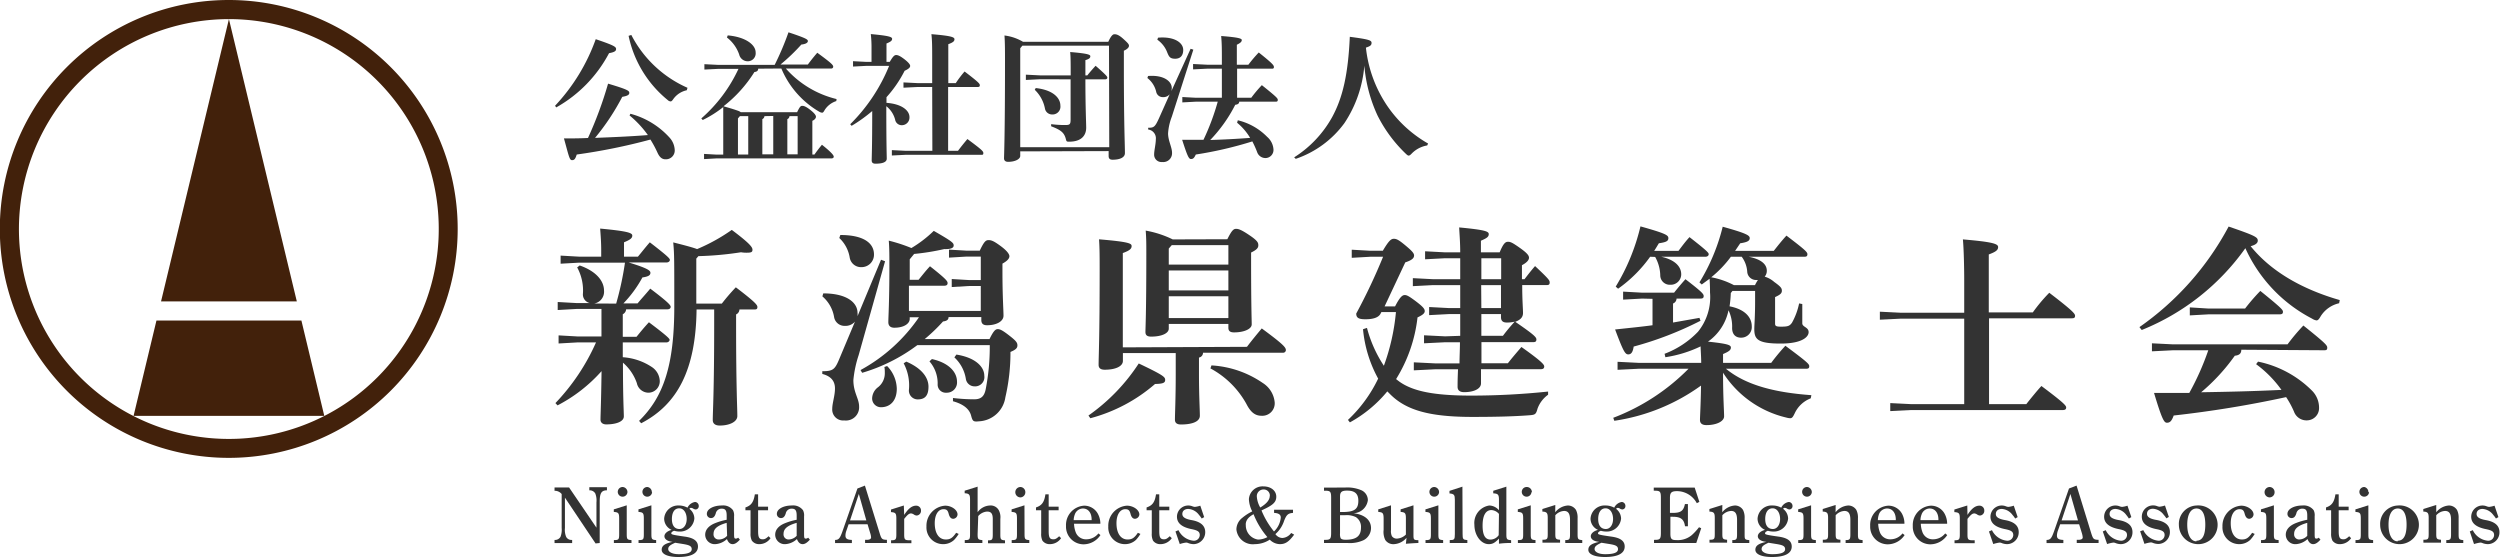 <svg id="レイヤー_1" data-name="レイヤー 1" xmlns="http://www.w3.org/2000/svg" viewBox="0 0 283.93 63.26"><defs><style>.cls-1{fill:#42210b;}.cls-2{fill:#333;}</style></defs><path class="cls-1" d="M179,390.69a23.84,23.84,0,1,1-23.83,23.83A23.87,23.87,0,0,1,179,390.69m0-2.17a26,26,0,1,0,26,26,26,26,0,0,0-26-26Z" transform="translate(-153.02 -388.52)"/><polygon class="cls-1" points="26 2.17 18.29 34.23 33.71 34.23 26 2.17"/><polygon class="cls-1" points="17.77 36.4 15.17 47.23 36.83 47.23 34.23 36.4 17.77 36.4"/><path class="cls-2" d="M220.66,450.24l-3.48-5.2v3.45a2.09,2.09,0,0,0,.14,1,.66.66,0,0,0,.55.35H218v.36h-2v-.36h.12a.71.71,0,0,0,.56-.36,2.25,2.25,0,0,0,.13-1v-3.85a1,1,0,0,0-.81-.37v-.38h1.65l3.11,4.57v-2.88a2.17,2.17,0,0,0-.13-1,.72.72,0,0,0-.56-.36h-.12v-.36h2v.36h-.12c-.53.05-.7.37-.7,1.32v4.66Z" transform="translate(-153.02 -388.52)"/><path class="cls-2" d="M224.2,449.17c0,.59.05.65.54.69v.33h-2v-.33c.56,0,.6-.08.6-.69v-1.73c0-.64-.07-.74-.61-.78v-.29l1.47-.46Zm.08-4.75a.55.55,0,1,1-.54-.59A.58.58,0,0,1,224.28,444.42Z" transform="translate(-153.02 -388.52)"/><path class="cls-2" d="M227,449.17c0,.59.05.65.54.69v.33h-2v-.33c.56,0,.6-.08.6-.69v-1.73c0-.64-.07-.74-.61-.78v-.29l1.47-.46Zm.08-4.75a.55.55,0,1,1-.54-.59A.58.58,0,0,1,227.05,444.42Z" transform="translate(-153.02 -388.52)"/><path class="cls-2" d="M228.48,449.42c0-.3.32-.59.82-.72a1.4,1.4,0,0,1-.85-1.27,1.59,1.59,0,0,1,1.7-1.5,2,2,0,0,1,.95.25,1.16,1.16,0,0,1,.86-.65.45.45,0,0,1,.42.46.37.37,0,0,1-.36.39.59.59,0,0,1-.29-.11.46.46,0,0,0-.22-.07c-.08,0-.12,0-.19.11a1.41,1.41,0,0,1,.56,1.1,1.63,1.63,0,0,1-1.7,1.48,2.22,2.22,0,0,1-.6-.09c-.2.08-.32.17-.32.29s.08.17,1.5.37c1.05.14,1.53.5,1.53,1.13,0,.78-.78,1.19-2.23,1.19-1.17,0-1.89-.31-1.89-.82s.45-.73,1.24-.9C228.81,450,228.48,449.74,228.48,449.42Zm1.22.74c-.6.27-.79.43-.79.72s.4.58,1.2.58c1,0,1.47-.19,1.47-.57s-.35-.47-.89-.57Zm.49-1.56c.48,0,.82-.48.82-1.14s-.32-1.21-.85-1.21-.83.46-.83,1.22S229.66,448.6,230.19,448.6Z" transform="translate(-153.02 -388.52)"/><path class="cls-2" d="M237.05,449.81c-.33.36-.57.51-.83.51s-.49-.18-.64-.58a2.13,2.13,0,0,1-1.31.58,1.08,1.08,0,0,1-1.16-1.07c0-.54.37-1,1.09-1.3a7.17,7.17,0,0,1,1.35-.4v-.48c0-.58-.15-.78-.57-.78a.67.67,0,0,0-.67.54c-.12.38-.29.53-.55.53a.47.47,0,0,1-.46-.49c0-.53.73-.94,1.71-.94a1.38,1.38,0,0,1,1.26.54,1.28,1.28,0,0,1,.12.69V449c0,.59,0,.69.21.69a.36.36,0,0,0,.25-.11Zm-1.5-1.91c-1.05.3-1.49.67-1.49,1.25a.57.57,0,0,0,.54.64,1.26,1.26,0,0,0,1-.42Z" transform="translate(-153.02 -388.52)"/><path class="cls-2" d="M239.12,448.83c0,.73.12.94.53.94.22,0,.37-.08.66-.35l.22.22a1.53,1.53,0,0,1-1.27.68,1,1,0,0,1-.85-.4,1.72,1.72,0,0,1-.15-.83v-2.62h-.58v-.32c.66-.22.93-.6,1.07-1.49h.37v1.4h1.13v.41h-1.13Z" transform="translate(-153.02 -388.52)"/><path class="cls-2" d="M245,449.81c-.33.36-.57.51-.83.51s-.49-.18-.64-.58a2.13,2.13,0,0,1-1.31.58,1.08,1.08,0,0,1-1.16-1.07c0-.54.36-1,1.09-1.3a7.17,7.17,0,0,1,1.35-.4v-.48c0-.58-.15-.78-.57-.78a.67.67,0,0,0-.67.54c-.12.38-.29.53-.55.53a.47.47,0,0,1-.46-.49c0-.53.73-.94,1.7-.94a1.39,1.39,0,0,1,1.27.54,1.28,1.28,0,0,1,.12.69V449c0,.59,0,.69.21.69a.36.36,0,0,0,.25-.11Zm-1.5-1.91c-1.05.3-1.49.67-1.49,1.25a.57.57,0,0,0,.54.64,1.26,1.26,0,0,0,.95-.42Z" transform="translate(-153.02 -388.52)"/><path class="cls-2" d="M251.25,443.67l1.66,5.36c.22.73.28.78.84.8v.36h-2.48v-.36h.18c.33,0,.5-.1.5-.28a1.81,1.81,0,0,0-.1-.49l-.3-1H249.4l-.27.78a1.51,1.51,0,0,0-.09.5c0,.35.19.48.73.5v.36h-1.91v-.36c.43,0,.56-.19.85-1L250.4,444Zm.16,3.95-.85-3-1,3Z" transform="translate(-153.02 -388.52)"/><path class="cls-2" d="M255.71,447c.47-.73.89-1.05,1.36-1.05a.54.54,0,0,1,.55.56.53.53,0,0,1-.49.56.58.58,0,0,1-.31-.11.72.72,0,0,0-.32-.13c-.24,0-.41.15-.79.62v1.75c0,.61.07.68.65.68h.17v.33h-2.31v-.33h0c.53,0,.6-.08.6-.68v-1.76c0-.62-.08-.72-.61-.76v-.29l1.46-.46Z" transform="translate(-153.02 -388.52)"/><path class="cls-2" d="M261.9,449.16a4.09,4.09,0,0,1-.52.68,1.8,1.8,0,0,1-1.26.48,1.89,1.89,0,0,1-1.88-2,2.28,2.28,0,0,1,2.13-2.37c.71,0,1.4.48,1.4,1a.52.52,0,0,1-.48.49c-.27,0-.43-.19-.53-.58s-.25-.51-.58-.51c-.6,0-1,.62-1,1.59,0,1.14.47,1.85,1.26,1.85.49,0,.75-.16,1.17-.76Z" transform="translate(-153.02 -388.52)"/><path class="cls-2" d="M264.05,449.18c0,.57.05.64.54.68v.33h-2v-.33c.55,0,.6-.08.6-.68v-3.93c0-.56-.1-.68-.61-.71v-.29l1.47-.46v2.9a1.81,1.81,0,0,1,1.4-.76,1.05,1.05,0,0,1,1,.53,1.69,1.69,0,0,1,.18,1v1.75c0,.57.05.64.53.68v.33h-1.93v-.33c.49,0,.54-.1.54-.68v-1.74c0-.61-.18-.85-.65-.85a1.47,1.47,0,0,0-1,.51Z" transform="translate(-153.02 -388.52)"/><path class="cls-2" d="M269.38,449.17c0,.59.06.65.54.69v.33h-2v-.33c.55,0,.6-.08.6-.69v-1.73c0-.64-.07-.74-.61-.78v-.29l1.46-.46Zm.09-4.75a.58.58,0,0,1-.55.59.59.59,0,0,1,0-1.18A.58.58,0,0,1,269.47,444.42Z" transform="translate(-153.02 -388.52)"/><path class="cls-2" d="M272.12,448.83c0,.73.12.94.53.94.23,0,.37-.08.66-.35l.22.22a1.53,1.53,0,0,1-1.27.68,1,1,0,0,1-.85-.4,1.74,1.74,0,0,1-.14-.83v-2.62h-.59v-.32c.67-.22.94-.6,1.07-1.49h.37v1.4h1.13v.41h-1.13Z" transform="translate(-153.02 -388.52)"/><path class="cls-2" d="M275,448a3,3,0,0,0,.18.94,1.24,1.24,0,0,0,1.24.83,1.75,1.75,0,0,0,1.35-.67l.23.19a2.32,2.32,0,0,1-1.91,1.05,2,2,0,0,1-2-2.09,2.19,2.19,0,0,1,2.06-2.3,1.76,1.76,0,0,1,1.54.89,2.4,2.4,0,0,1,.3,1.06v.1Zm2-.41v-.06c0-.76-.38-1.26-1-1.26a1,1,0,0,0-.92.7,1.9,1.9,0,0,0-.12.62Z" transform="translate(-153.02 -388.52)"/><path class="cls-2" d="M282.54,449.16a4.17,4.17,0,0,1-.51.68,1.82,1.82,0,0,1-1.26.48,1.89,1.89,0,0,1-1.88-2,2.28,2.28,0,0,1,2.12-2.37c.71,0,1.41.48,1.41,1a.53.53,0,0,1-.49.49c-.26,0-.42-.19-.52-.58s-.25-.51-.59-.51c-.59,0-1,.62-1,1.59,0,1.14.48,1.85,1.26,1.85.5,0,.76-.16,1.17-.76Z" transform="translate(-153.02 -388.52)"/><path class="cls-2" d="M284.68,448.83c0,.73.12.94.54.94.22,0,.36-.08.65-.35l.23.22a1.55,1.55,0,0,1-1.27.68,1,1,0,0,1-.86-.4,1.74,1.74,0,0,1-.14-.83v-2.62h-.59v-.32c.67-.22.94-.6,1.07-1.49h.37v1.4h1.14v.41h-1.14Z" transform="translate(-153.02 -388.52)"/><path class="cls-2" d="M286.86,448.73a2.12,2.12,0,0,0,1.71,1.2.66.66,0,0,0,.71-.63c0-.39-.21-.55-1-.7-1.07-.23-1.59-.69-1.59-1.4a1.28,1.28,0,0,1,1.75-1.18,1,1,0,0,0,.28.07,2.89,2.89,0,0,0,.62-.14l.44,1.3-.28.16a2.78,2.78,0,0,0-.3-.4,1.64,1.64,0,0,0-1.22-.69c-.41,0-.68.22-.68.57s.31.56,1,.69c1.08.18,1.6.64,1.6,1.38a1.35,1.35,0,0,1-1.32,1.36,1.76,1.76,0,0,1-.58-.11.76.76,0,0,0-.25-.07,3.48,3.48,0,0,0-.74.17l-.49-1.43Z" transform="translate(-153.02 -388.52)"/><path class="cls-2" d="M300,449.24c-.6.81-1,1.08-1.63,1.08a1.65,1.65,0,0,1-1.14-.51,3.13,3.13,0,0,1-1.7.51,1.87,1.87,0,0,1-2.09-1.68,1.7,1.7,0,0,1,.67-1.31,5.5,5.5,0,0,1,1.13-.73,3.31,3.31,0,0,1-.38-1.38,1.55,1.55,0,0,1,1.64-1.46c.86,0,1.47.49,1.47,1.17s-.46,1-1.68,1.56a9.36,9.36,0,0,0,1.42,2.39,2.48,2.48,0,0,0,.77-1.58c0-.33-.23-.5-.76-.53v-.36h2.15v.36c-.57.05-.73.21-1,.87a3.43,3.43,0,0,1-1,1.54,1,1,0,0,0,.79.44,1.32,1.32,0,0,0,1-.57Zm-5.49-1.13a1.63,1.63,0,0,0,1.39,1.69,2.33,2.33,0,0,0,1.06-.28,9.06,9.06,0,0,1-1.57-2.6C294.77,447.26,294.5,447.64,294.5,448.11Zm2.73-3.28a.69.69,0,0,0-.7-.72.76.76,0,0,0-.78.81,2.88,2.88,0,0,0,.39,1.24C296.88,445.72,297.23,445.29,297.23,444.83Z" transform="translate(-153.02 -388.52)"/><path class="cls-2" d="M305.79,443.89a4.05,4.05,0,0,1,1.75.27,1.24,1.24,0,0,1,.83,1.17,1.7,1.7,0,0,1-1.64,1.48c1.25.14,2,.76,2,1.69a1.56,1.56,0,0,1-.81,1.35,3.68,3.68,0,0,1-1.84.34h-2.69v-.36h.16c.57,0,.65-.13.65-.83v-3.93c0-.7-.08-.81-.65-.82h-.16v-.35Zm-.29,2.78c1.33,0,1.79-.32,1.79-1.27,0-.8-.39-1.16-1.28-1.16-.61,0-.8.16-.8.68v1.75Zm-.29,2.42a1.2,1.2,0,0,0,.07.55c.07.12.27.18.56.18,1.22,0,1.75-.42,1.75-1.39a1.31,1.31,0,0,0-.58-1.18,2.36,2.36,0,0,0-1.19-.22h-.61Z" transform="translate(-153.02 -388.52)"/><path class="cls-2" d="M312.76,449.6a2,2,0,0,1-1.41.72,1.1,1.1,0,0,1-1-.47,2.09,2.09,0,0,1-.19-1.15v-1.24c0-.66-.08-.76-.61-.8v-.29l1.45-.46v2.79a1.34,1.34,0,0,0,.1.71.66.66,0,0,0,.59.28,1.57,1.57,0,0,0,1-.46v-1.82c0-.61-.08-.71-.6-.75v-.29l1.46-.46v3.27c0,.62,0,.68.56.69v.32h-.06c-.13,0-1.1.06-1.36.09Z" transform="translate(-153.02 -388.52)"/><path class="cls-2" d="M316.38,449.17c0,.59.05.65.54.69v.33h-2v-.33c.56,0,.61-.08.61-.69v-1.73c0-.64-.08-.74-.62-.78v-.29l1.47-.46Zm.08-4.75a.55.55,0,1,1-.54-.59A.58.58,0,0,1,316.46,444.42Z" transform="translate(-153.02 -388.52)"/><path class="cls-2" d="M319.13,449.18c0,.57.05.64.54.68v.33h-2v-.33h0c.52,0,.58-.08.58-.68v-3.9c0-.56-.09-.67-.61-.72v-.29l1.47-.48Z" transform="translate(-153.02 -388.52)"/><path class="cls-2" d="M323.26,449.69c-.46.48-.72.63-1.16.63-.88,0-1.63-1-1.63-2.2a2,2,0,0,1,1.7-2.19,1.5,1.5,0,0,1,1.09.54V445.3c0-.61-.1-.72-.65-.75v-.29l1.49-.47v5.39c0,.59.06.65.54.69v.32a9.57,9.57,0,0,0-1.38.08Zm0-2.8a1.2,1.2,0,0,0-.86-.44c-.64,0-1,.61-1,1.76s.33,1.59.91,1.59a1.16,1.16,0,0,0,.92-.5Z" transform="translate(-153.02 -388.52)"/><path class="cls-2" d="M326.87,449.17c0,.59.05.65.54.69v.33h-2v-.33c.56,0,.6-.08.6-.69v-1.73c0-.64-.07-.74-.61-.78v-.29l1.47-.46Zm.08-4.75a.55.55,0,1,1-.54-.59A.58.58,0,0,1,327,444.42Z" transform="translate(-153.02 -388.52)"/><path class="cls-2" d="M329.65,446.7a2,2,0,0,1,1.43-.77,1.09,1.09,0,0,1,.93.51,1.93,1.93,0,0,1,.18.94v1.8c0,.57.05.64.53.68v.33h-1.93v-.33c.49,0,.54-.1.54-.68v-1.63c0-.68-.2-1-.67-1a1.42,1.42,0,0,0-1,.49v2.1c0,.57.05.64.54.68v.33h-2v-.33c.56,0,.6-.08.6-.68v-1.8c0-.57-.11-.69-.61-.72v-.29l1.47-.46Z" transform="translate(-153.02 -388.52)"/><path class="cls-2" d="M333.69,449.42c0-.3.32-.59.82-.72a1.4,1.4,0,0,1-.85-1.27,1.59,1.59,0,0,1,1.69-1.5,2,2,0,0,1,1,.25,1.15,1.15,0,0,1,.86-.65.44.44,0,0,1,.41.46.37.37,0,0,1-.36.39.56.56,0,0,1-.28-.11.49.49,0,0,0-.22-.07.27.27,0,0,0-.2.11,1.42,1.42,0,0,1,.57,1.1,1.63,1.63,0,0,1-1.7,1.48,2.22,2.22,0,0,1-.6-.09c-.2.08-.32.17-.32.29s.07.17,1.49.37c1.06.14,1.54.5,1.54,1.13,0,.78-.78,1.19-2.23,1.19-1.18,0-1.9-.31-1.9-.82s.46-.73,1.24-.9C334,450,333.69,449.74,333.69,449.42Zm1.21.74c-.59.27-.78.43-.78.72s.4.58,1.2.58c1,0,1.46-.19,1.46-.57s-.34-.47-.89-.57Zm.5-1.56c.48,0,.82-.48.82-1.14s-.32-1.21-.85-1.21-.84.46-.84,1.22S334.87,448.6,335.4,448.6Z" transform="translate(-153.02 -388.52)"/><path class="cls-2" d="M346.23,448.51l-.56,1.68h-4.8v-.36H341c.57,0,.65-.13.65-.83v-3.93c0-.7-.08-.81-.65-.82h-.16v-.35h4.65l.53,1.62-.29.15a2.56,2.56,0,0,0-2.24-1.37c-.63,0-.81.16-.81.75v1.72H343c.91,0,1.22-.23,1.38-1h.34v2.52h-.33c-.11-.8-.49-1.08-1.39-1.08h-.27v1.9c0,.62.13.75.7.75a2.46,2.46,0,0,0,1.72-.56,6.49,6.49,0,0,0,.83-.9Z" transform="translate(-153.02 -388.52)"/><path class="cls-2" d="M348.62,446.7a2,2,0,0,1,1.43-.77,1.08,1.08,0,0,1,.93.51,1.93,1.93,0,0,1,.18.94v1.8c0,.57,0,.64.53.68v.33h-1.93v-.33c.49,0,.54-.1.54-.68v-1.63c0-.68-.2-1-.67-1a1.42,1.42,0,0,0-1,.49v2.1c0,.57.05.64.54.68v.33h-2v-.33c.56,0,.6-.08.6-.68v-1.8c0-.57-.1-.69-.61-.72v-.29l1.47-.46Z" transform="translate(-153.02 -388.52)"/><path class="cls-2" d="M352.66,449.42c0-.3.32-.59.82-.72a1.4,1.4,0,0,1-.85-1.27,1.59,1.59,0,0,1,1.69-1.5,2,2,0,0,1,1,.25,1.15,1.15,0,0,1,.86-.65.45.45,0,0,1,.42.46.37.37,0,0,1-.36.39.59.59,0,0,1-.29-.11.46.46,0,0,0-.22-.07c-.08,0-.12,0-.2.11a1.42,1.42,0,0,1,.57,1.1,1.63,1.63,0,0,1-1.7,1.48,2.22,2.22,0,0,1-.6-.09c-.2.08-.32.17-.32.29s.07.17,1.5.37c1.05.14,1.53.5,1.53,1.13,0,.78-.78,1.19-2.23,1.19-1.18,0-1.9-.31-1.9-.82s.46-.73,1.25-.9C353,450,352.66,449.74,352.66,449.42Zm1.21.74c-.59.27-.78.43-.78.72s.4.58,1.2.58c1,0,1.47-.19,1.47-.57s-.35-.47-.9-.57Zm.5-1.56c.48,0,.82-.48.82-1.14s-.32-1.21-.85-1.21-.84.46-.84,1.22S353.84,448.6,354.37,448.6Z" transform="translate(-153.02 -388.52)"/><path class="cls-2" d="M358.71,449.17c0,.59.05.65.54.69v.33h-2v-.33c.56,0,.6-.08.6-.69v-1.73c0-.64-.07-.74-.61-.78v-.29l1.47-.46Zm.08-4.75a.55.55,0,1,1-.54-.59A.58.58,0,0,1,358.79,444.42Z" transform="translate(-153.02 -388.52)"/><path class="cls-2" d="M361.49,446.7a2,2,0,0,1,1.43-.77,1.08,1.08,0,0,1,.93.51,1.93,1.93,0,0,1,.18.94v1.8c0,.57.05.64.53.68v.33h-1.93v-.33c.49,0,.54-.1.54-.68v-1.63c0-.68-.2-1-.67-1a1.42,1.42,0,0,0-1,.49v2.1c0,.57.05.64.54.68v.33h-2v-.33c.56,0,.6-.08.6-.68v-1.8c0-.57-.11-.69-.61-.72v-.29l1.47-.46Z" transform="translate(-153.02 -388.52)"/><path class="cls-2" d="M366.33,448a3,3,0,0,0,.18.94,1.24,1.24,0,0,0,1.24.83,1.73,1.73,0,0,0,1.34-.67l.24.19a2.32,2.32,0,0,1-1.91,1.05,2,2,0,0,1-2-2.09,2.19,2.19,0,0,1,2.06-2.3,1.76,1.76,0,0,1,1.54.89,2.38,2.38,0,0,1,.29,1.06v.1Zm2-.41v-.06c0-.76-.38-1.26-1-1.26a1,1,0,0,0-.93.7,2.36,2.36,0,0,0-.11.62Z" transform="translate(-153.02 -388.52)"/><path class="cls-2" d="M371.17,448a3,3,0,0,0,.18.94,1.24,1.24,0,0,0,1.24.83,1.75,1.75,0,0,0,1.35-.67l.23.19a2.32,2.32,0,0,1-1.91,1.05,2,2,0,0,1-2-2.09,2.19,2.19,0,0,1,2.06-2.3,1.76,1.76,0,0,1,1.54.89,2.4,2.4,0,0,1,.3,1.06v.1Zm2-.41v-.06c0-.76-.38-1.26-1-1.26a1,1,0,0,0-.92.7,1.9,1.9,0,0,0-.12.62Z" transform="translate(-153.02 -388.52)"/><path class="cls-2" d="M376.47,447c.47-.73.89-1.05,1.36-1.05a.54.54,0,0,1,.55.56.53.53,0,0,1-.49.56.58.58,0,0,1-.31-.11.72.72,0,0,0-.32-.13c-.24,0-.41.15-.79.62v1.75c0,.61.07.68.65.68h.17v.33H375v-.33h0c.53,0,.6-.08.6-.68v-1.76c0-.62-.08-.72-.62-.76v-.29l1.47-.46Z" transform="translate(-153.02 -388.52)"/><path class="cls-2" d="M379.25,448.73a2.12,2.12,0,0,0,1.71,1.2.66.66,0,0,0,.71-.63c0-.39-.21-.55-1-.7-1.07-.23-1.59-.69-1.59-1.4a1.28,1.28,0,0,1,1.75-1.18,1,1,0,0,0,.28.07,2.89,2.89,0,0,0,.62-.14l.44,1.3-.28.16a2.78,2.78,0,0,0-.3-.4,1.64,1.64,0,0,0-1.22-.69c-.41,0-.68.22-.68.57s.31.56,1,.69c1.08.18,1.6.64,1.6,1.38a1.34,1.34,0,0,1-1.32,1.36,1.76,1.76,0,0,1-.58-.11.76.76,0,0,0-.25-.07,3.63,3.63,0,0,0-.74.17l-.49-1.43Z" transform="translate(-153.02 -388.52)"/><path class="cls-2" d="M388.86,443.67l1.65,5.36c.23.73.28.78.85.8v.36h-2.48v-.36h.17c.34,0,.51-.1.51-.28a2.31,2.31,0,0,0-.1-.49l-.31-1H387l-.28.78a1.82,1.82,0,0,0-.09.5c0,.35.19.48.73.5v.36h-1.91v-.36c.44,0,.57-.19.86-1L388,444Zm.16,3.95-.86-3-1,3Z" transform="translate(-153.02 -388.52)"/><path class="cls-2" d="M392.17,448.73a2.12,2.12,0,0,0,1.71,1.2.66.66,0,0,0,.71-.63c0-.39-.22-.55-1-.7-1.07-.23-1.6-.69-1.6-1.4a1.28,1.28,0,0,1,1.29-1.27,1.24,1.24,0,0,1,.46.09,1.1,1.1,0,0,0,.29.07,2.76,2.76,0,0,0,.61-.14l.44,1.3-.28.16a3.69,3.69,0,0,0-.29-.4,1.64,1.64,0,0,0-1.23-.69c-.4,0-.67.22-.67.57s.3.56,1,.69c1.08.18,1.6.64,1.6,1.38a1.34,1.34,0,0,1-1.32,1.36,1.71,1.71,0,0,1-.57-.11.79.79,0,0,0-.26-.07,3.66,3.66,0,0,0-.73.17l-.49-1.43Z" transform="translate(-153.02 -388.52)"/><path class="cls-2" d="M396.44,448.73a2.12,2.12,0,0,0,1.71,1.2.66.66,0,0,0,.71-.63c0-.39-.21-.55-1-.7-1.07-.23-1.59-.69-1.59-1.4A1.28,1.28,0,0,1,398,446a1,1,0,0,0,.28.07,2.89,2.89,0,0,0,.62-.14l.44,1.3-.28.16a2.78,2.78,0,0,0-.3-.4,1.64,1.64,0,0,0-1.22-.69c-.41,0-.68.22-.68.57s.31.56,1,.69c1.08.18,1.6.64,1.6,1.38a1.34,1.34,0,0,1-1.32,1.36,1.76,1.76,0,0,1-.58-.11.76.76,0,0,0-.25-.07,3.63,3.63,0,0,0-.74.17l-.49-1.43Z" transform="translate(-153.02 -388.52)"/><path class="cls-2" d="M402.48,445.93a2.2,2.2,0,1,1-2,2.2A2.09,2.09,0,0,1,402.48,445.93Zm0,4c.68,0,1-.64,1-1.83s-.35-1.83-1-1.83-1.05.67-1.05,1.83S401.83,450,402.47,450Z" transform="translate(-153.02 -388.52)"/><path class="cls-2" d="M409.09,449.16a4.17,4.17,0,0,1-.51.68,1.84,1.84,0,0,1-1.26.48,1.9,1.9,0,0,1-1.89-2,2.29,2.29,0,0,1,2.13-2.37c.71,0,1.4.48,1.4,1a.52.52,0,0,1-.48.49c-.26,0-.43-.19-.53-.58s-.25-.51-.58-.51c-.59,0-1,.62-1,1.59,0,1.14.48,1.85,1.26,1.85.49,0,.75-.16,1.17-.76Z" transform="translate(-153.02 -388.52)"/><path class="cls-2" d="M411.27,449.17c0,.59.05.65.54.69v.33h-2v-.33c.56,0,.6-.08.6-.69v-1.73c0-.64-.07-.74-.61-.78v-.29l1.47-.46Zm.08-4.75a.58.58,0,0,1-.55.59.59.59,0,0,1,0-1.18A.58.58,0,0,1,411.35,444.42Z" transform="translate(-153.02 -388.52)"/><path class="cls-2" d="M416.56,449.81c-.33.36-.57.51-.83.51s-.49-.18-.64-.58a2.13,2.13,0,0,1-1.31.58,1.08,1.08,0,0,1-1.16-1.07c0-.54.37-1,1.09-1.3a7.17,7.17,0,0,1,1.35-.4v-.48c0-.58-.15-.78-.57-.78a.67.67,0,0,0-.67.54c-.12.38-.29.53-.55.53a.47.47,0,0,1-.46-.49c0-.53.73-.94,1.71-.94a1.41,1.41,0,0,1,1.27.54,1.3,1.3,0,0,1,.11.69V449c0,.59,0,.69.21.69a.36.36,0,0,0,.25-.11Zm-1.5-1.91c-1.05.3-1.49.67-1.49,1.25a.57.57,0,0,0,.54.64,1.26,1.26,0,0,0,.95-.42Z" transform="translate(-153.02 -388.52)"/><path class="cls-2" d="M418.63,448.83c0,.73.12.94.53.94.22,0,.37-.08.66-.35l.22.22a1.53,1.53,0,0,1-1.27.68,1,1,0,0,1-.85-.4,1.72,1.72,0,0,1-.15-.83v-2.62h-.58v-.32c.66-.22.93-.6,1.07-1.49h.37v1.4h1.13v.41h-1.13Z" transform="translate(-153.02 -388.52)"/><path class="cls-2" d="M422,449.17c0,.59.05.65.54.69v.33h-2v-.33c.56,0,.6-.08.6-.69v-1.73c0-.64-.07-.74-.61-.78v-.29l1.47-.46Zm.08-4.75a.55.55,0,1,1-.54-.59A.58.58,0,0,1,422,444.42Z" transform="translate(-153.02 -388.52)"/><path class="cls-2" d="M425.34,445.93a2.2,2.2,0,1,1-2,2.2A2.09,2.09,0,0,1,425.34,445.93Zm0,4c.68,0,1-.64,1-1.83s-.35-1.83-1-1.83-1.05.67-1.05,1.83S424.68,450,425.33,450Z" transform="translate(-153.02 -388.52)"/><path class="cls-2" d="M429.71,446.7a2,2,0,0,1,1.43-.77,1.09,1.09,0,0,1,.93.51,1.93,1.93,0,0,1,.18.94v1.8c0,.57.05.64.53.68v.33h-1.93v-.33c.49,0,.54-.1.54-.68v-1.63c0-.68-.2-1-.68-1a1.42,1.42,0,0,0-1,.49v2.1c0,.57.05.64.54.68v.33h-2v-.33c.56,0,.6-.08.6-.68v-1.8c0-.57-.11-.69-.61-.72v-.29l1.47-.46Z" transform="translate(-153.02 -388.52)"/><path class="cls-2" d="M433.86,448.73a2.11,2.11,0,0,0,1.71,1.2.66.66,0,0,0,.71-.63c0-.39-.22-.55-1-.7-1.08-.23-1.6-.69-1.6-1.4a1.28,1.28,0,0,1,1.75-1.18,1,1,0,0,0,.29.07,2.9,2.9,0,0,0,.61-.14l.44,1.3-.28.16a2.78,2.78,0,0,0-.3-.4,1.64,1.64,0,0,0-1.22-.69c-.41,0-.68.22-.68.57s.31.56,1,.69c1.08.18,1.6.64,1.6,1.38a1.34,1.34,0,0,1-1.32,1.36,1.76,1.76,0,0,1-.58-.11.71.71,0,0,0-.25-.07,3.81,3.81,0,0,0-.74.17l-.48-1.43Z" transform="translate(-153.02 -388.52)"/><path class="cls-2" d="M216.06,400.53a21.66,21.66,0,0,0,4.62-7.56c2.1.71,2.31.87,2.31,1.12s-.23.36-.8.47a15.19,15.19,0,0,1-6,6.16Zm8.56.91a9.16,9.16,0,0,1,4.48,2.75,2.24,2.24,0,0,1,.55,1.36,1,1,0,0,1-1.06,1.06c-.46,0-.72-.34-.93-.82a12.25,12.25,0,0,0-.77-1.42,67.52,67.52,0,0,1-8.37,1.7c-.14.44-.24.64-.53.64s-.35-.4-.92-2.47c.92,0,1.84,0,2.73-.05a43.82,43.82,0,0,0,2.28-6.17c2.25.67,2.41.81,2.41,1.05s-.25.35-.8.45a26.34,26.34,0,0,1-3.09,4.66c2-.08,4-.16,6-.32a11.61,11.61,0,0,0-2.08-2.23Zm6.4-2.67a2.52,2.52,0,0,0-1.53,1c-.13.19-.21.27-.31.27a.54.54,0,0,1-.33-.16,12.78,12.78,0,0,1-4.44-7.29l.31-.1a13.11,13.11,0,0,0,6.38,6Z" transform="translate(-153.02 -388.52)"/><path class="cls-2" d="M239.13,396.32c0,.22-.14.35-.43.38a15,15,0,0,1-3.51,3.89c.55.16,1.09.31,1.62.5a1.2,1.2,0,0,1,.34.17h6.4c.3-.62.4-.72.59-.72s.45.1.93.48.62.61.62.76-.14.35-.41.46v3.83h.24c.25-.36.54-.74.85-1.11,1.26,1,1.34,1.25,1.34,1.36s-.1.19-.25.19H234.39l-1.41.08V406l1.41.08h.77v-3.4c0-.8,0-1.41,0-2a12.42,12.42,0,0,1-2.33,1.47l-.16-.18a16.91,16.91,0,0,0,4.22-5.63h-2.27l-1.6.08v-.61l1.6.08H241a31.92,31.92,0,0,0,1.57-3.7c2.08.69,2.2.82,2.2,1s-.24.34-.74.39a21.88,21.88,0,0,1-2.37,2.27h3.11c.33-.45.65-.85,1.07-1.34,1.65,1.21,1.81,1.39,1.81,1.6a.21.21,0,0,1-.23.19h-5.15a11.18,11.18,0,0,0,5.76,3.47L248,400a2.44,2.44,0,0,0-1.31,1c-.13.23-.19.32-.3.32a.77.77,0,0,1-.34-.12,10.25,10.25,0,0,1-4.29-4.9Zm-3.46-3.78c1.91.16,3.17,1,3.17,1.94a.9.9,0,0,1-.92,1,1,1,0,0,1-.95-.77,4.15,4.15,0,0,0-1.39-1.93Zm2.33,9.17h-.95l-.22.26v4.1H238Zm1.84,0a.41.41,0,0,1-.24.34v4h1.24v-4.36Zm3.77,0h-.93a.38.38,0,0,1-.24.34v4h1.17Z" transform="translate(-153.02 -388.52)"/><path class="cls-2" d="M251.43,396l-1.53.08v-.61l1.53.08H252v-1.45a13.93,13.93,0,0,0-.08-1.71c2.05.19,2.42.32,2.42.54s-.18.34-.64.53v2.09h.37c.37-.64.54-.78.73-.78s.44.1.9.45.69.62.69.78-.11.32-.63.56a13.64,13.64,0,0,1-2.06,3v.64c1.78.13,2.61.89,2.61,1.62a.87.87,0,0,1-.85.92.76.76,0,0,1-.78-.64,2.87,2.87,0,0,0-1-1.52v.27c0,4.2.05,5.25.05,5.69s-.59.57-1.28.57c-.29,0-.43-.12-.43-.37,0-.44.06-1.44.06-5.61a17.14,17.14,0,0,1-2.34,1.68l-.16-.18A19.85,19.85,0,0,0,254,396Zm7.46,2.4h-1.66l-1.6.08v-.6l1.6.08h1.66v-2.76c0-1.23,0-2.1-.09-2.8,2.28.19,2.62.34,2.62.58s-.19.37-.7.56v4.42h.85a11.9,11.9,0,0,1,1-1.32c1.63,1.24,1.73,1.4,1.73,1.56s-.08.2-.26.2h-3.34v7.25h1.12c.33-.44.65-.84,1.07-1.34,1.65,1.22,1.81,1.39,1.81,1.6s-.11.19-.23.19h-8.56l-1.6.08v-.61l1.6.08h3Z" transform="translate(-153.02 -388.52)"/><path class="cls-2" d="M268.89,405.71v.52c0,.35-.56.67-1.38.67-.28,0-.46-.13-.46-.4s.11-2.51.11-11c0-1.15,0-2.13-.06-2.95a5.39,5.39,0,0,1,2.11.72h9.68c.31-.68.52-.86.69-.86s.43,0,1,.51.66.64.66.8-.15.37-.58.56v1.63c0,6.92.12,8.95.12,10,0,.51-.6.75-1.4.75-.29,0-.45-.11-.45-.42v-.56Zm10.08-12h-9.84l-.24.29v11.24H279Zm-7.84,3.81-1.6.08V397l1.6.08h3.49c0-1.29,0-2.13-.06-2.65,2.11.17,2.29.32,2.29.48s-.08.3-.56.44v1.73h.22c.29-.37.61-.73.94-1.09,1.27,1.11,1.33,1.24,1.33,1.35s-.09.19-.25.19h-2.24c0,3.15.09,4.93.09,5.49,0,.85-.51,1.59-1.92,1.59-.29,0-.32,0-.4-.34-.19-.7-.58-1-1.66-1.41v-.24a12,12,0,0,0,1.6.1c.51,0,.61-.07.61-.63v-4.56Zm-.48,1c2,.22,2.8,1.14,2.8,2a.89.89,0,0,1-.94,1,.82.82,0,0,1-.82-.71,4,4,0,0,0-1.15-2.09Z" transform="translate(-153.02 -388.52)"/><path class="cls-2" d="M285.87,399.22a.94.94,0,0,1-.8.33.75.75,0,0,1-.74-.61,2.77,2.77,0,0,0-1-1.56l.08-.23c1.84-.14,2.69.64,2.69,1.36a1.32,1.32,0,0,1-.05.37l2.19-4.82.31.1-2.45,7.63a6.34,6.34,0,0,0-.42,1.88c0,.81.45,1.58.45,2.19a1,1,0,0,1-1.12,1.06.83.83,0,0,1-.91-.89c0-.43.19-1.15.19-1.69a1,1,0,0,0-.87-1.11l0-.2c.64,0,.77-.07,1.22-1.06Zm-1.33-6.42c1.84-.16,2.86.56,2.86,1.39,0,.67-.35,1-.91,1s-.69-.19-.9-.7a3.09,3.09,0,0,0-1.13-1.46Zm9.06,9.38a6.91,6.91,0,0,1,3.34,1.89,2.06,2.06,0,0,1,.71,1.4.92.92,0,0,1-.93,1,1,1,0,0,1-.93-.69,10.92,10.92,0,0,0-.54-1.2,43.76,43.76,0,0,1-6.42,1.49c-.19.41-.31.51-.55.51s-.4-.31-1-2.18c.85,0,1.65,0,2.42,0a26.87,26.87,0,0,0,1.62-4.33h-2.53l-1.49.08v-.61l1.49.08h3v-3.3h-1.67l-1.6.08v-.61l1.6.08h1.67v-.65c0-1,0-1.78-.08-2.61,2.08.16,2.34.3,2.34.46s-.1.31-.56.53v2.27h1.31a16.54,16.54,0,0,1,1.18-1.39c1.68,1.34,1.72,1.47,1.72,1.68a.16.16,0,0,1-.18.16h-4v3.3h1.61a15.17,15.17,0,0,1,1.2-1.43c1.75,1.4,1.81,1.51,1.81,1.68s-.1.2-.25.2h-4.13c0,.2-.15.32-.45.35a16.55,16.55,0,0,1-2.84,4q2.28-.07,4.53-.24a6.56,6.56,0,0,0-1.48-1.72Z" transform="translate(-153.02 -388.52)"/><path class="cls-2" d="M300,406.39a12.65,12.65,0,0,0,4.32-4.58c1.19-2.19,1.81-4.84,2-9.11,2.2.29,2.47.4,2.47.69s-.18.38-.64.54a14.53,14.53,0,0,0,2.53,6.77,14,14,0,0,0,4.53,4.12l-.1.22a3.18,3.18,0,0,0-1.74.9c-.16.17-.26.25-.36.25s-.17-.06-.32-.2a15.8,15.8,0,0,1-3.23-4.37,16.78,16.78,0,0,1-1.49-5.65,13.8,13.8,0,0,1-2.26,6.53,11.37,11.37,0,0,1-5.53,4.06Z" transform="translate(-153.02 -388.52)"/><path class="cls-2" d="M223,423a35.53,35.53,0,0,0,1-4.65H218.8l-2.11.12v-.92l2.11.12h2.5v-.74c0-.84-.05-1.54-.12-2.45,3.07.29,3.65.48,3.65.79s-.24.48-.94.77v1.63h1.58c.46-.55.8-1,1.35-1.63,2.09,1.61,2.28,1.85,2.28,2s-.15.29-.39.29h-4.29c2.11.64,2.47.91,2.47,1.17s-.19.43-.91.53a13.6,13.6,0,0,1-2.16,2.95h1.61c.45-.55.88-1,1.44-1.68,2.11,1.59,2.32,1.9,2.32,2.07s-.14.28-.38.28h-4.68a.68.68,0,0,1-.38.56v2.56h1.56c.45-.55.81-1,1.41-1.65,2.14,1.61,2.35,1.87,2.35,2s-.14.29-.38.29h-4.94v1.68a6.78,6.78,0,0,1,3.28,1.1,2,2,0,0,1,.92,1.56,1.3,1.3,0,0,1-1.3,1.37,1.36,1.36,0,0,1-1.3-1.08,5.37,5.37,0,0,0-1.58-2.33c0,4.2.1,5.5.1,6.1s-.89.91-2,.91c-.41,0-.65-.22-.65-.53,0-.55.07-1.8.12-5.52a17.36,17.36,0,0,1-5,3.89l-.24-.26a24,24,0,0,0,4.61-6.89h-2.14l-2.11.12v-.92l2.11.12h2.76v-3.12h-2.85l-2.12.12v-.91l2.12.12h1.53a1,1,0,0,1-.79-1,5.46,5.46,0,0,0-.65-3.05l.29-.22c1.8.63,2.76,1.71,2.76,2.86a1.36,1.36,0,0,1-1.1,1.46Zm12,0a22.89,22.89,0,0,1,1.59-1.85c2.18,1.66,2.45,2,2.45,2.24s-.12.28-.37.28H237a.64.64,0,0,1-.38.56v1.12c0,7.16.14,9.53.14,10.42,0,.65-.88,1.08-2,1.08-.53,0-.79-.24-.79-.62,0-1,.16-3.17.16-10.88v-1.68h-2c-.08,6.82-2.16,10.78-6.29,12.92l-.24-.27c2.78-2.71,4-6.31,4-13,0-5.52,0-5.95-.12-7.27,1.51.38,2.3.6,2.71.76a20.81,20.81,0,0,0,3.94-2.18c2.18,1.63,2.35,2,2.35,2.26s-.14.33-.65.33a3.32,3.32,0,0,1-.65-.05,37.36,37.36,0,0,1-4.84.44l-.24.28V423Z" transform="translate(-153.02 -388.52)"/><path class="cls-2" d="M250.12,425.05a1.43,1.43,0,0,1-1.15.48,1.2,1.2,0,0,1-1.22-1,3.94,3.94,0,0,0-1.33-2.35l.1-.34c2.69,0,3.89,1.06,3.89,2.21a1.54,1.54,0,0,1,0,.38l2.67-6.41.46.17-3,10.66a12.82,12.82,0,0,0-.6,2.83c0,1.42.65,2.11.65,3a1.5,1.5,0,0,1-1.68,1.59,1.24,1.24,0,0,1-1.37-1.32c0-.65.31-1.49.31-2.31s-.43-1.39-1.44-1.65l0-.31c1.28,0,1.45-.22,2-1.56Zm-1.66-9.84c2.77,0,3.82,1,3.82,2.21a1.41,1.41,0,0,1-1.41,1.44,1.3,1.3,0,0,1-1.35-1.11,3.9,3.9,0,0,0-1.18-2.2Zm7.88,2.76v2.33h1c.36-.43.79-1,1.3-1.54,1.92,1.51,2,1.71,2,1.92s-.15.29-.39.29h-4v2.86h8.16V421h-1.3l-2,.12v-.91l2,.12h1.3v-2.67h-1.61l-2,.12v-.91l2,.12h1.49c.48-1,.67-1.2,1-1.2s.62.12,1.37.67,1,.94,1,1.16-.17.5-.79.84v.84c0,2.85.12,4.46.12,5.08s-.77,1.08-1.87,1.08c-.41,0-.65-.16-.65-.6v-.33h-3.72c0,.29-.19.45-.63.5a19.69,19.69,0,0,1-2.08,2h7.36c.46-.94.68-1.13.94-1.13s.55.14,1.32.74.91.8.91,1.11-.21.5-.79.74a22.42,22.42,0,0,1-.58,5.16,3.18,3.18,0,0,1-3,2.72c-.63.07-.72,0-.89-.65s-.74-1.27-2.06-1.63l0-.37a20.49,20.49,0,0,0,2.4.15c.82,0,1.16-.36,1.32-1.15a25.31,25.31,0,0,0,.46-5H257.2a19.71,19.71,0,0,1-6.26,3.14l-.19-.31a19.14,19.14,0,0,0,6.64-6h-1.05v.19c0,.5-.6,1-1.75,1-.44,0-.68-.22-.68-.63,0-.57.12-2.32.12-6.26,0-1.2,0-2.23-.07-3a18.15,18.15,0,0,1,2.57.84,13.65,13.65,0,0,0,2.54-1.95c2.14,1.23,2.26,1.37,2.26,1.66s-.34.43-1.08.41a26.45,26.45,0,0,1-3.41.55Zm-2.57,12.12a3.8,3.8,0,0,1,1.1,2.57c0,1.39-.76,2.11-1.8,2.11a1,1,0,0,1-1-1,1.65,1.65,0,0,1,.6-1.22,2,2,0,0,0,.84-1.66c0-.21,0-.48-.05-.69Zm2.18-.5c1.68.72,2.52,1.75,2.52,2.85s-.48,1.44-1.22,1.44a1,1,0,0,1-1-1.1,5.35,5.35,0,0,0-.6-3Zm2.91-.29c1.94.43,2.85,1.49,2.85,2.57a1.16,1.16,0,0,1-1.2,1.25.92.92,0,0,1-1-.92,3.8,3.8,0,0,0-.93-2.64Zm2.78-.51c2.14.34,3.17,1.37,3.17,2.41a1.05,1.05,0,0,1-1.1,1.2,1,1,0,0,1-1-.87,4.21,4.21,0,0,0-1.3-2.42Z" transform="translate(-153.02 -388.52)"/><path class="cls-2" d="M276.64,435.71a21.65,21.65,0,0,0,5.71-5.91c2.84,1.35,3,1.54,3,1.87s-.24.44-1.15.46a18.39,18.39,0,0,1-7.35,3.89Zm18-7.8c.51-.68,1.08-1.37,1.68-2.09,2.47,1.82,2.74,2.16,2.74,2.47a.31.31,0,0,1-.34.29h-9.07a.56.56,0,0,1-.46.55V431c0,2.55.1,4,.1,4.73s-1,1-2.14,1c-.48,0-.69-.19-.69-.55,0-.67.09-2.4.09-5.18v-2.38h-6v.89c0,.6-.81,1-2.06,1-.48,0-.7-.19-.7-.55,0-.89.12-3.07.12-10.66,0-1.53,0-2.59-.07-3.6,3.48.29,3.7.48,3.7.77s-.2.5-1,.79v10.71Zm-2.23-12.22c.5-1,.7-1.18,1-1.18s.67.15,1.58.77.94.84.94,1.11-.17.5-.82.81v.63c0,5.49.07,7,.07,7.53s-.88.91-2,.91c-.46,0-.65-.16-.65-.52v-.44h-6.77v.53c0,.55-.84.91-2,.91-.45,0-.65-.16-.65-.52,0-.51.1-2,.1-8.84,0-1.12,0-1.8-.07-2.68a11.52,11.52,0,0,1,3.07,1Zm-6.65,1.06v1.82h6.77v-2.21H286.1Zm0,4.75h6.77v-2.26h-6.77Zm0,3.14h6.77v-2.47h-6.77Zm4.85,5.38a11.41,11.41,0,0,1,5.83,2,2.91,2.91,0,0,1,1.35,2.21,1.41,1.41,0,0,1-1.47,1.51c-.67,0-1.2-.29-1.73-1.32a10.15,10.15,0,0,0-4.1-4.06Z" transform="translate(-153.02 -388.52)"/><path class="cls-2" d="M311.46,423.32c.58-1.13.85-1.29,1.11-1.29s.58.21,1.2.67c.89.67,1.06.91,1.06,1.15s-.2.43-.82.72a16.84,16.84,0,0,1-2.43,7c.1.1.22.17.34.27,1.56,1.13,4,1.61,8.23,1.61a84.58,84.58,0,0,0,8.69-.46v.36a3.34,3.34,0,0,0-1.2,1.58c-.17.63-.26.7-.89.75-1.58.12-3.55.19-6.48.19-4.8,0-7.51-.72-9.36-2.57l-.33-.33a14.6,14.6,0,0,1-4.25,3.52l-.22-.28a15.72,15.72,0,0,0,3.43-4.69,14.39,14.39,0,0,1-1.72-5.61l.45-.15a14.44,14.44,0,0,0,1.92,4.3,24.08,24.08,0,0,0,1.37-6.1h-1.65l-.08.15c-.19.41-.72.67-1.73.67-.74,0-1.05-.14-1.05-.65a65.45,65.45,0,0,0,3.05-6.45h-1.44l-2.12.12v-.92l2.12.12h1.41c.68-1.15.94-1.36,1.25-1.36s.58.14,1.3.74,1,.89,1,1.15-.15.51-1,.79l-2.35,5Zm7.4,3.34c0-.82,0-1.66,0-2.47h-1.27l-2.26.12v-.92l2.26.12h1.27c0-.86,0-1.75,0-2.61h-3.08l-2.3.12v-.91l2.3.12h3.08v-2.38h-1.73l-2.26.12v-.91l2.26.12h1.73c0-1.15-.08-2-.12-2.83,2.95.28,3.36.45,3.36.76s-.22.46-.89.75v1.32h2.13c.41-1,.65-1.2.94-1.2s.5.09,1.39.72,1,.89,1,1.1-.17.51-.8.84v1.59h.29c.41-.53.72-.94,1.2-1.49,1.61,1.51,1.66,1.63,1.66,1.87s-.12.29-.36.29h-2.76c0,1.73.09,2.66.09,3.17s-.33.79-.88,1c2.13,1.46,2.4,1.75,2.4,2s-.12.31-.39.31h-5.85c0,.79,0,1.61,0,2.4h3c.48-.62,1-1.22,1.54-1.85,2.3,1.63,2.59,2,2.59,2.21s-.12.31-.38.31h-6.8c0,.89,0,1.3,0,1.61,0,.62-.81,1-1.92,1-.48,0-.74-.21-.74-.6s0-.86.05-2H316l-2.41.12v-.91l2.41.12h2.78c0-.79.05-1.61.05-2.4h-1.68l-2.4.12v-.91l2.4.12Zm2.4-8.62v2.19h2.25v-2.38h-2.25Zm0,5.47h2.23V420.9h-2.25Zm2.45,3.15a19.31,19.31,0,0,1,1.34-1.61,3.57,3.57,0,0,1-.91.1c-.41,0-.65-.17-.65-.6v-.36h-2.23c0,.81,0,1.65,0,2.47Z" transform="translate(-153.02 -388.52)"/><path class="cls-2" d="M342.07,428.7a10.27,10.27,0,0,0,3.79-2.5,6.22,6.22,0,0,0,1.37-4.46c0-.34,0-.84-.05-1.56l-.89.65-.26-.24a22.11,22.11,0,0,0,2.64-6.32c2.78.77,3.07,1,3.07,1.3s-.27.46-1.08.58l-.58.86h4.39c.46-.58.89-1.13,1.44-1.73,2.12,1.61,2.38,1.87,2.38,2.11s-.12.29-.36.29h-6.31c1.56.31,2.06.94,2.06,1.59a1,1,0,0,1-.24.67,2.91,2.91,0,0,1,1.08.6c.77.55.87.72.87,1s-.17.45-.77.72v3c0,.27.09.36.65.36.81,0,1-.07,1.27-.45a7.68,7.68,0,0,0,.81-2.19l.36.07c0,.92,0,2,0,2.19,0,.43.72.43.72,1s-.79,1.3-3.17,1.3c-2.61,0-3-.48-3-1.64,0-.43.09-1.44.09-3.09v-1.25h-2.57l-.19.24a13,13,0,0,1-.14,1.51c1.87.36,2.52,1.35,2.52,2.26a1.2,1.2,0,0,1-1.23,1.3c-.55,0-1-.32-1-1.11a4.23,4.23,0,0,0-.41-2,5.75,5.75,0,0,1-2.33,3.56c2.24.24,2.6.38,2.6.67s-.22.45-.89.74v1h5.47a23.62,23.62,0,0,1,1.61-1.94c2.59,1.92,2.71,2.09,2.71,2.33s-.14.28-.38.28h-9.08c2.36,1.95,5.81,2.72,9.7,3l-.07.36a3.3,3.3,0,0,0-1.82,1.7c-.2.41-.29.56-.53.56a2.07,2.07,0,0,1-.44-.08,11.7,11.7,0,0,1-7.17-5.09c0,2.74.12,4.37.12,4.95s-.87,1-2,1c-.48,0-.74-.19-.74-.58s.09-1.75.12-3.91a22.33,22.33,0,0,1-9.85,4l-.12-.34a24,24,0,0,0,8.55-5.57h-5.67l-2.39.12v-.91l2.39.12h7.11c0-.62-.05-1.25-.07-1.87a14.06,14.06,0,0,1-4,1.23Zm-2.55-6.27-2.16.12v-.91l2.16.12h3.63c.45-.57.86-1.05,1.29-1.53,1.92,1.48,2.07,1.68,2.07,1.92s-.15.28-.39.28h-2.69a.62.62,0,0,1-.4.56v2.16l3-.53.12.33a38.86,38.86,0,0,1-7.59,2.93c-.09.6-.26.89-.62.89s-.58-.41-1.49-2.83c1.59-.17,3-.31,4.25-.48v-3Zm.91-4.75a15.29,15.29,0,0,1-3.64,3.63l-.27-.24a23.48,23.48,0,0,0,2.81-6.84c2.88.81,3.17,1,3.17,1.34s-.27.46-1.08.58c-.17.28-.34.57-.53.86h2.76c.38-.5.74-1,1.25-1.56,2,1.56,2.18,1.78,2.18,1.94s-.14.29-.38.29h-5c1.58.36,2.26,1.13,2.26,2a1.19,1.19,0,0,1-1.25,1.18,1.08,1.08,0,0,1-1.13-1,4.48,4.48,0,0,0-.58-2.16Zm9.17,0a12.63,12.63,0,0,1-2.23,2.33,9.17,9.17,0,0,1,2.57.89h2.4a4.13,4.13,0,0,1,.33-.58h-.21a1,1,0,0,1-1-.89,3.22,3.22,0,0,0-.63-1.75Z" transform="translate(-153.02 -388.52)"/><path class="cls-2" d="M376.1,424.71h-7.18l-2.4.12v-.91l2.4.12h7.18v-3.62c0-1.61-.05-3.65-.15-4.71,3.44.29,4,.51,4,.87s-.29.55-1.06.84V424h5a18.57,18.57,0,0,1,1.87-2.23c2.69,2.06,2.93,2.38,2.93,2.62s-.14.28-.38.28h-9.39v9.75h4.23c.43-.55,1.29-1.61,1.72-2.06,2.57,1.92,2.81,2.23,2.81,2.44s-.14.29-.38.29H370.1l-2.4.12v-.91l2.4.12h6Z" transform="translate(-153.02 -388.52)"/><path class="cls-2" d="M396,425.67a32.61,32.61,0,0,0,10.13-11.42c3.1,1.06,3.31,1.22,3.31,1.61,0,.19-.14.45-.81.62,2.28,2.83,5.78,4.87,10.12,6.12l-.07.36a3.33,3.33,0,0,0-2.09,1.47c-.19.33-.31.48-.48.48a1.27,1.27,0,0,1-.5-.2,16.78,16.78,0,0,1-7.58-8A26.61,26.61,0,0,1,396.26,426Zm11.57,2.57c0,.39-.19.63-.74.68a22.06,22.06,0,0,1-3.82,4.15c3.05-.05,6.07-.12,9.12-.27a12.89,12.89,0,0,0-2.88-2.92l.22-.29a12.08,12.08,0,0,1,6.16,3.33,2.74,2.74,0,0,1,.77,1.9,1.39,1.39,0,0,1-1.32,1.44,1.51,1.51,0,0,1-1.53-1,10.34,10.34,0,0,0-.89-1.64,124.71,124.71,0,0,1-12.77,2.09c-.24.68-.46.82-.77.82s-.55-.34-1.46-3.38c1.39,0,2.73,0,4,0a30.1,30.1,0,0,0,2.16-4.85h-4l-2.4.12v-.91l2.4.12h13a22.47,22.47,0,0,1,1.8-2.14c2.61,2.09,2.71,2.26,2.71,2.53s-.15.28-.39.28Zm-3.77-4.68H408a22.37,22.37,0,0,1,1.73-2c2.47,2,2.57,2.16,2.57,2.38s-.14.28-.38.28h-8.07l-2.13.12v-.91Z" transform="translate(-153.02 -388.52)"/></svg>